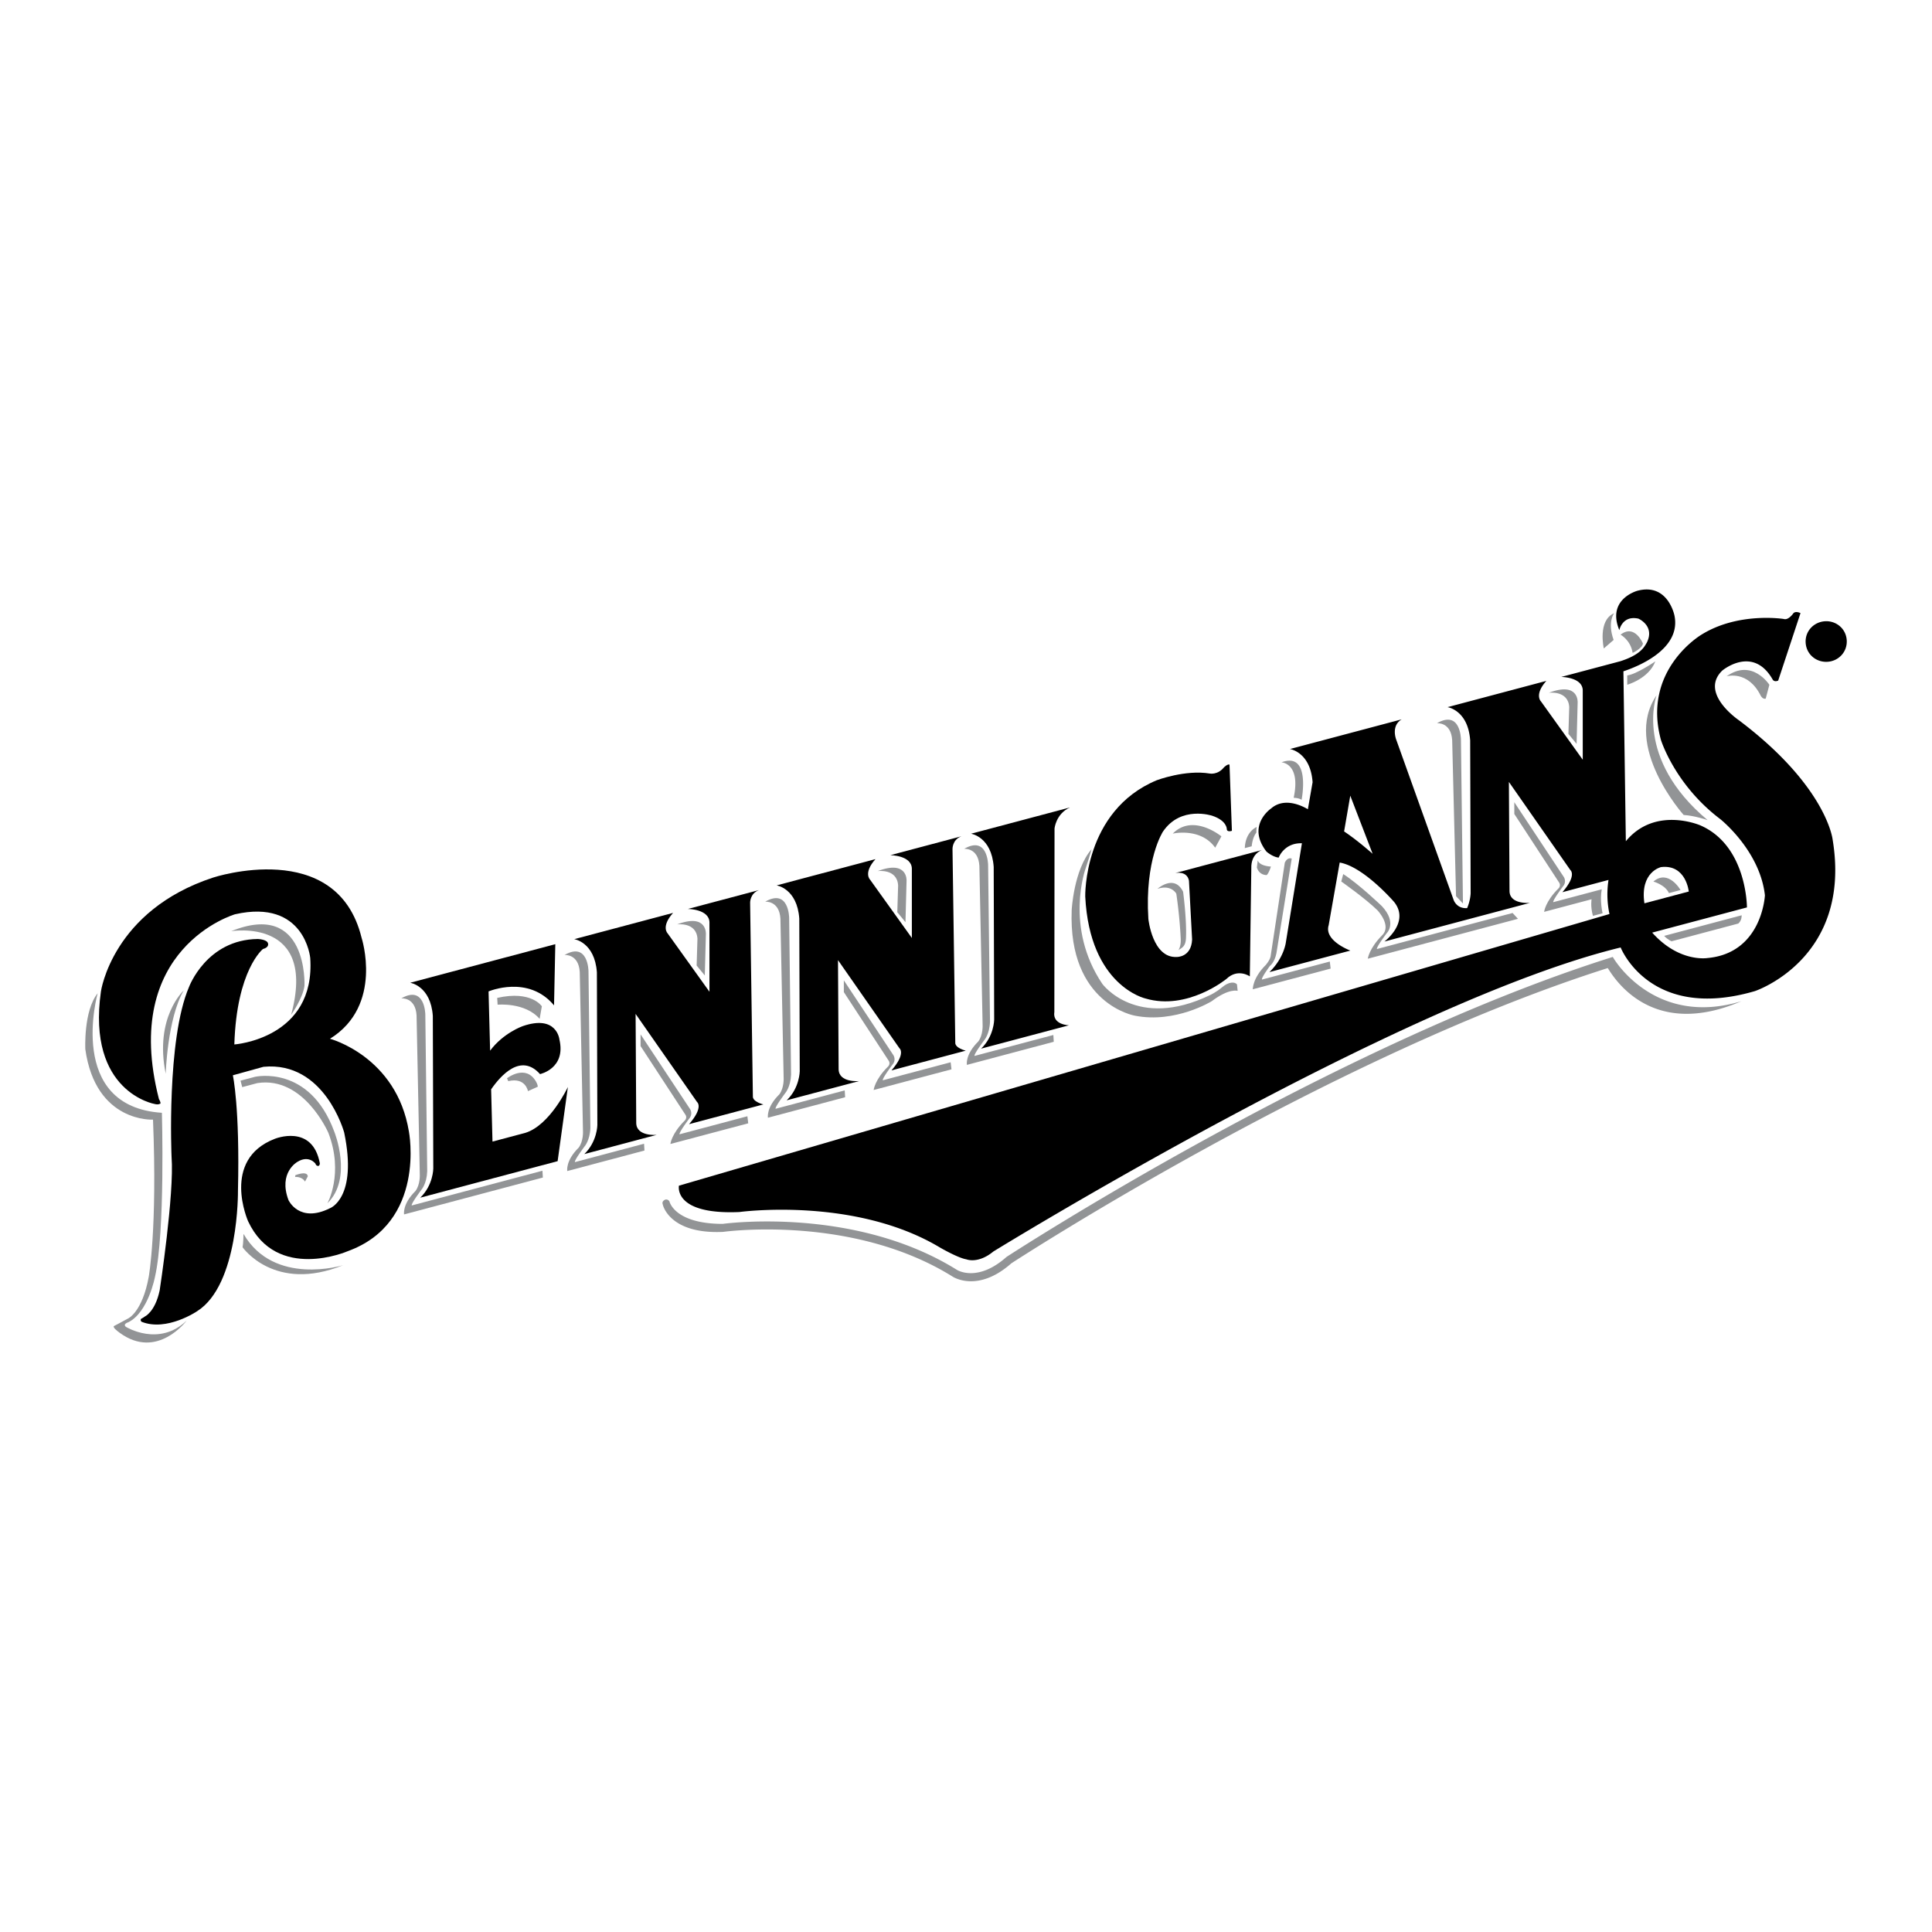 <svg xmlns="http://www.w3.org/2000/svg" width="2500" height="2500" viewBox="0 0 192.756 192.756"><g fill-rule="evenodd" clip-rule="evenodd"><path fill="#fff" d="M0 0h192.756v192.756H0V0z"/><path d="M55.277 100.307l.126-6.105-14.479 3.847s2.045.295 2.259 3.309l.046 15.236s-.008 1.658-1.3 2.898l13.706-3.643 1.023-7.4s-1.788 3.832-4.257 4.58l-3.265.867-.136-5.212c.966-1.4 2.98-3.648 4.879-1.52 0 0 2.612-.557 1.933-3.459 0 0-.253-2.508-3.664-1.326 0 0-1.924.666-3.249 2.447l-.155-5.912s3.964-1.697 6.533 1.393zM67.153 91.08l-9.86 2.62s2.045.296 2.259 3.31l.046 15.234s-.008 1.658-1.3 2.898l7.218-1.918s-2.019.191-2.039-1.184l-.063-10.883 6.13 8.789s.687.508-.793 2.211l7.411-1.969s-1.104-.26-1.047-.826l-.275-19.278s-.041-.932.884-1.281l-7.089 1.883s2.119.012 2.149 1.338l-.001 6.923-4.167-5.816c.001 0-.704-.663.537-2.051zM87.346 85.715l-9.86 2.62s2.045.296 2.259 3.309l.046 15.235s-.008 1.658-1.3 2.898l7.218-1.918s-2.019.191-2.04-1.184l-.062-10.883 6.129 8.79s.687.508-.792 2.211l7.411-1.969s-1.104-.258-1.047-.826l-.276-19.279s-.041-.932.884-1.281l-7.089 1.883s2.119.012 2.149 1.338v6.922l-4.167-5.815c.001.001-.705-.663.537-2.051zM106.744 80.561l-9.861 2.62s2.044.296 2.259 3.31l.047 15.236s-.008 1.656-1.301 2.896l8.764-2.328s-1.666-.039-1.459-1.336l.018-18.289s.119-1.457 1.533-2.109z"/><path d="M171.832 66.902s3.045-2.557 5.016.875c0 0 .129.311.562.126l2.225-6.731s-.521-.275-.744.06c0 0-.475.678-.93.523 0 0-4.539-.726-8.217 1.574 0 0-5.936 3.498-4.033 10.489 0 0 1.371 4.465 5.918 7.902 0 0 3.959 3.134 4.457 7.602 0 0-.26 5.772-5.742 6.263 0 0-2.816.472-5.504-2.539l9.453-2.512s.018-6.168-4.66-8.191c0 0-4.502-1.959-7.422 1.588l-.242-16.955c1.416-.467 5.793-2.198 5.092-5.567 0 0-.643-3.279-3.691-2.469 0 0-3.094.822-1.809 3.93 0 0 .291-1.503 1.902-1.149 0 0 1.656.709.855 2.364-.279.509-.697 1.255-2.652 1.885l-5.902 1.568s2.119.012 2.148 1.338v6.922l-4.166-5.815s-.705-.664.535-2.051l-9.859 2.62s2.045.296 2.258 3.31l.047 15.235s-.004.686-.35 1.504c-1.08.077-1.359-.843-1.359-.843l-5.707-15.938s-.576-1.388.535-2.051l-11.148 2.962s2.045.296 2.26 3.31l-.471 2.696c-.598-.354-2.35-1.218-3.664-.08 0 0-2.498 1.676-.465 4.309 0 0 .6.53 1.217.597 0 0 .533-1.484 2.318-1.431l-1.598 9.863s-.17 1.562-1.643 2.99l8.076-2.146s-2.65-.975-2.166-2.529l1.1-6.254c2.41.417 5.438 3.942 5.438 3.942 1.594 2.015-.977 3.939-.977 3.939l14.521-3.858s-2.02.192-2.039-1.183l-.062-10.884 6.129 8.79s.688.507-.791 2.211l4.6-1.222a9.44 9.44 0 0 0 .096 3.401l-92.839 27.103s-.604 2.922 6.034 2.629c0 0 11.45-1.57 19.978 3.523 0 0 1.811 1.061 2.676 1.199 0 0 1.156.475 2.679-.781 0 0 40.574-24.992 62.588-30.336 0 0 2.893 7.42 13.393 4.354 0 0 9.721-3.227 7.756-15.124 0 0-.572-5.275-9.318-11.875-.003-.004-4.032-2.705-1.692-4.982zM180.152 64.143c-.08-1.16.801-2.081 1.912-2.159 1.102-.077 2.102.713 2.184 1.874.08 1.171-.801 2.092-1.902 2.168-1.112.078-2.112-.712-2.194-1.883z"/><path d="M182.322 65.689c.914-.063 1.586-.83 1.518-1.803-.064-.957-.838-1.628-1.752-1.564-.924.064-1.596.836-1.529 1.793.068.972.839 1.638 1.763 1.574z"/><path d="M181.859 65.201l-.354.024-.162-2.331.887-.062c.551-.038.838.146.871.605.027.417-.221.617-.561.684l.734.98-.395.028-.686-.968-.406.028.072 1.012z"/><path d="M182.189 63.861c.301-.021.566-.061.541-.418-.02-.289-.285-.324-.531-.307l-.482.033.051.722.421-.03z"/><path d="M164.064 90.124l4.426-1.176s-.268-2.734-2.766-2.439c.001-.001-2.126.473-1.66 3.615z" fill="#fff"/><path d="M166.508 89.106l1.16-.308s-1.207-2.117-2.709-.845c0 .001 1.191.329 1.549 1.153zM172.26 67.478s2.125-.656 3.414 1.944c0 0 .189.364.49.284l.367-1.386c0 .001-1.72-2.669-4.271-.842zM173.766 91.318s.039.496-.334.824l-6.658 1.77s-.359-.135-.742-.539l7.734-2.055zM165.27 69.382s-2.291 6.266 5.1 12.443c0 0-1.27-.445-2.391-.515 0 .001-6.151-6.875-2.709-11.928zM161.043 61.179s-.699.875-.051 2.669l-.98.848s-.641-2.797 1.031-3.517zM162.348 67.387l.004.93s2.15-.606 2.797-2.33c-.001 0-1.897 1.298-2.801 1.4zM161.682 63.321s1.002.527 1.207 1.818c0 0 .924-.418 1.029-.929 0-.001-.807-1.994-2.236-.889zM154.527 69.119s1.93-.271 2.035 1.426l-.082 2.678.816.991.107-4.134c.001 0 .132-2.105-2.876-.961zM87.571 86.909s1.929-.271 2.035 1.426l-.082 2.678.815.991.109-4.134c0-.001.131-2.105-2.877-.961zM154.973 90.009l4.834-1.284c-.219 1.127.084 2.393.084 2.393l-.967.257c-.266-.999-.131-1.656-.131-1.656l-4.736 1.258s.107-1.028 1.445-2.351c0 0 .303-.287-.002-.655l-4.416-6.76-.002-1.173 4.953 7.48s.299.473-.1.923c.001.001-1.07 1.425-.962 1.568zM126.295 96.266c-1.338 1.322-1.303 2.434-1.303 2.434l7.766-2.063-.082-.703-6.768 1.797c-.107-.143.793-1.365.793-1.365s.453-.311.648-1.259l1.527-9.443s-.398-.205-.689.39l-1.416 9.345c0-.002-.007.294-.476.867zM94.93 106.686l-7.765 2.064s.105-1.029 1.445-2.352c0 0 .303-.287-.001-.654l-4.418-6.76-.001-1.174 4.954 7.48s.298.473-.1.924c0 0-1.071 1.422-.964 1.566l6.767-1.797.083.703zM137.908 93.301c-1.324 1.335-1.443 2.35-1.443 2.35l14.982-3.981-.535-.582-13.533 3.595c-.107-.144.965-1.567.965-1.567s1.084-1.024-.467-2.705c0 0-2.285-2.198-3.863-3.205l-.195.741s2.402 1.685 3.617 2.879c0 .002 1.435 1.507.472 2.475zM97.605 103.906c-1.338 1.32-1.138 2.338-1.138 2.338l8.667-2.305-.041-.678-7.863 2.088c-.107-.143.965-1.566.965-1.566s.533-.59.578-1.844l-.189-15.646s-.027-2.959-2.393-1.606c0 0 1.413-.134 1.522 1.7l.322 15.886s.055.987-.43 1.633zM77.757 109.18c-1.339 1.32-1.138 2.336-1.138 2.336l7.701-2.045-.042-.68-6.896 1.832c-.107-.143.963-1.566.963-1.566s.533-.59.58-1.844l-.19-15.646s-.027-2.959-2.393-1.606c0 0 1.413-.134 1.521 1.7l.322 15.886c.001 0 .056.986-.428 1.633zM67.55 92.228s1.929-.271 2.035 1.426l-.082 2.678.815.99.109-4.134s.131-2.104-2.877-.96zM74.651 112.074l-7.766 2.062s.106-1.027 1.445-2.35c0 0 .303-.287-.001-.654l-4.418-6.762-.001-1.172 4.954 7.48s.298.473-.1.922c0 0-1.071 1.424-.964 1.568l6.767-1.799.084.705zM57.737 114.498c-1.339 1.322-1.139 2.338-1.139 2.338l7.701-2.047-.042-.678-6.896 1.832c-.107-.145.963-1.566.963-1.566s.533-.59.58-1.846l-.19-15.645s-.027-2.959-2.393-1.607c0 0 1.413-.134 1.521 1.701l.322 15.885c.002 0 .057.987-.427 1.633zM41.454 118.824c-1.339 1.322-1.138 2.338-1.138 2.338l13.845-3.678-.042-.68-13.039 3.465c-.107-.145.963-1.566.963-1.566s.533-.592.58-1.846l-.189-15.645s-.027-2.959-2.394-1.607c0 0 1.413-.133 1.521 1.701l.322 15.887c-.001 0 .055.985-.429 1.631z" fill="#929496"/><path d="M145.959 90.142l-.201-16.381s-.027-2.959-2.395-1.606c0 0 1.414-.134 1.521 1.7l.385 15.558.69.729z" fill="#929496"/><path d="M134.102 82.952l.615-3.567 2.232 5.801c0-.001-1.508-1.348-2.847-2.234z" fill="#fff"/><path d="M129.07 79.597s.508.003.791.204c0 0 .963-4.855-2.008-3.744.001 0 1.954.079 1.217 3.54zM125.486 85.839c.201.59 1.312.617 1.312.617s-.195.65-.418.848c0 0-.723.054-.982-.751l.088-.714zM124.883 84.435s.053-.842.465-1.365c0 0-.006-.367.035-.562 0 0-1.125.438-1.188 2.109l.688-.182zM117.004 83.171s2.771-.645 4.236 1.404l.619-1.131s-2.826-2.33-4.855-.273zM115.479 88.682s1.678-1.507 2.559.286c0 0 .375 2.764.287 4.637-.039.804-.373.946-.762 1.193 0 0 .279-.326.238-1.156a47.314 47.314 0 0 0-.441-4.477c-.001 0-.487-.946-1.881-.483zM66.794 119.871c.002.02.503 2.229 5.307 2.236.745-.1 13.355-1.65 23.363 4.582.083.055 2.09 1.262 4.954-1.283.316-.207 32.492-21.127 60.492-29.933 0 0 0-.001 0 0 .121.253 4.18 7.039 12.832 4.417-8.766 3.773-12.535-2.01-13.334-3.307-27.58 8.752-58.672 28.916-59.508 29.461-3.332 2.943-5.774 1.381-5.867 1.318-10.004-6.229-22.758-4.475-22.885-4.457-5.312.248-6.014-2.631-6.023-2.74 0 0-.155-.301.235-.473.001.001.268-.1.434.179z" fill="#929496"/><path d="M125.902 84.809s-.977.305-1.055 1.568l-.152 11.034s-1.188-.836-2.324.248c0 0-3.889 3.195-8.08 1.963 0 0-5.57-1.232-6.016-10.176 0 0-.201-8.547 7.129-11.599 0 0 2.842-1.077 5.295-.671 0 0 .779.161 1.404-.603 0 0 .361-.372.566-.289l.238 6.606s-.504.18-.51-.187c0 0 .01-.831-1.453-1.316 0 0-3.131-1.054-4.916 1.582 0 0-1.834 2.787-1.455 8.712 0 0 .402 3.94 2.848 3.796 0 0 1.436.033 1.516-1.737l-.312-5.85s-.078-.991-1.359-.789l8.636-2.292z"/><path d="M108.906 84.724s-.113.479-.594 1.917c0 0-2.141 5.881 1.672 11.527 0 0 3.408 4.648 10.746 1.111 0 0 .59-.262 1.236-.807.607-.51 1.221-.555 1.449-.252l.066.639s-.836-.295-2.588 1.031c0 0-3.615 2.238-7.654 1.447 0 0-6.68-1.123-6.316-10.533.001.001.198-4.018 1.983-6.08zM49.605 99.561l.042.678s2.735-.266 4.194 1.416l.219-1.254c0-.001-1.026-1.614-4.455-.84zM50.585 107.578s1.866-1.461 2.895.336c0 0 .166.277.18.504l-.985.445s-.236-1.41-1.966-.996l-.124-.289z" fill="#929496"/><path d="M26.232 94.685s-2.622 2.077-2.852 9.521c0 0 8.127-.572 7.572-8.635 0 0-.54-5.928-7.504-4.354 0 0-11.467 3.323-7.59 18.437 0 0 .174.266.152.443 0 0-.2.156-.574.049 0 0-6.793-1.162-5.365-11.234 0 0 1.135-8.064 11.195-11.358 0 0 12.337-4.071 14.807 6.001 0 0 2.21 6.761-3.151 10.082 0 0 6.641 1.756 7.875 9.258 0 0 1.759 9.088-6.108 11.938 0 0-7.079 3.088-9.934-2.984 0 0-2.734-6.137 2.645-8.223 0 0 3.762-1.551 4.508 2.426 0 0 .02.201-.133.275 0 0-.234.027-.302-.229 0 0-.652-.896-1.806-.176 0 0-1.925 1.062-.882 3.82 0 0 1.07 2.338 4.145.797 0 0 2.767-1.012 1.409-7.549 0 0-1.933-7.145-8.054-6.555l-3.053.846s.71 3.193.509 11.525c0 0 .114 9.387-4.085 12.02 0 0-3.011 2.043-5.516 1.053 0 0-.163-.096-.077-.291 0 0 .273-.141.385-.24 0 0 1.021-.443 1.482-2.602 0 0 1.476-9.637 1.187-13.32 0 0-.52-11.693 1.74-16.951 0 0 1.742-4.74 6.868-4.791 0 0 .906.035 1.009.421-.001-.002.175.4-.502.58z"/><path d="M23.068 92.904s8.624-1.429 5.978 8.346c0 0 1.181-1.658 1.332-2.906 0 0 .384-8.554-7.31-5.44zM16.533 107.127s.162-5.492 1.794-8.307c0 0-2.945 2.68-1.794 8.307zM24.167 108.463l-.171-.645 1.45-.385s5.429-1.252 7.905 5.471c0 0 1.888 4.639-.688 7.152 0 0 1.663-2.961.099-7.029 0 0-2.441-5.682-7.081-4.967l-1.514.403z" fill="#929496"/><path d="M29.446 117.426s.67-.074.985.463l.276-.521s.047-.598-1.239-.119l-.022.177zM24.296 123.107s-.018.971-.093 1.334c0 0 3.181 4.572 10.03 1.787 0 .001-6.883 2.139-9.937-3.121zM9.743 99.1s-3.174 11.297 6.41 11.924c0 0 .337 11.916-.689 16.361 0 0-.664 3.541-2.659 4.535 0 0-.591.176-.24.461 0 0 3.285 2.043 6.06-.627 0 0-2.925 3.959-6.668 1.23-.309-.225-.695-.535-.602-.678 0 0 .578-.293 1.42-.758 0 0 1.422-.619 2.066-4.17 0 0 .868-4.785.424-15.672 0 0-5.718.336-6.753-7.025 0 .001-.188-3.824 1.231-5.581z" fill="#929496"/></g></svg>